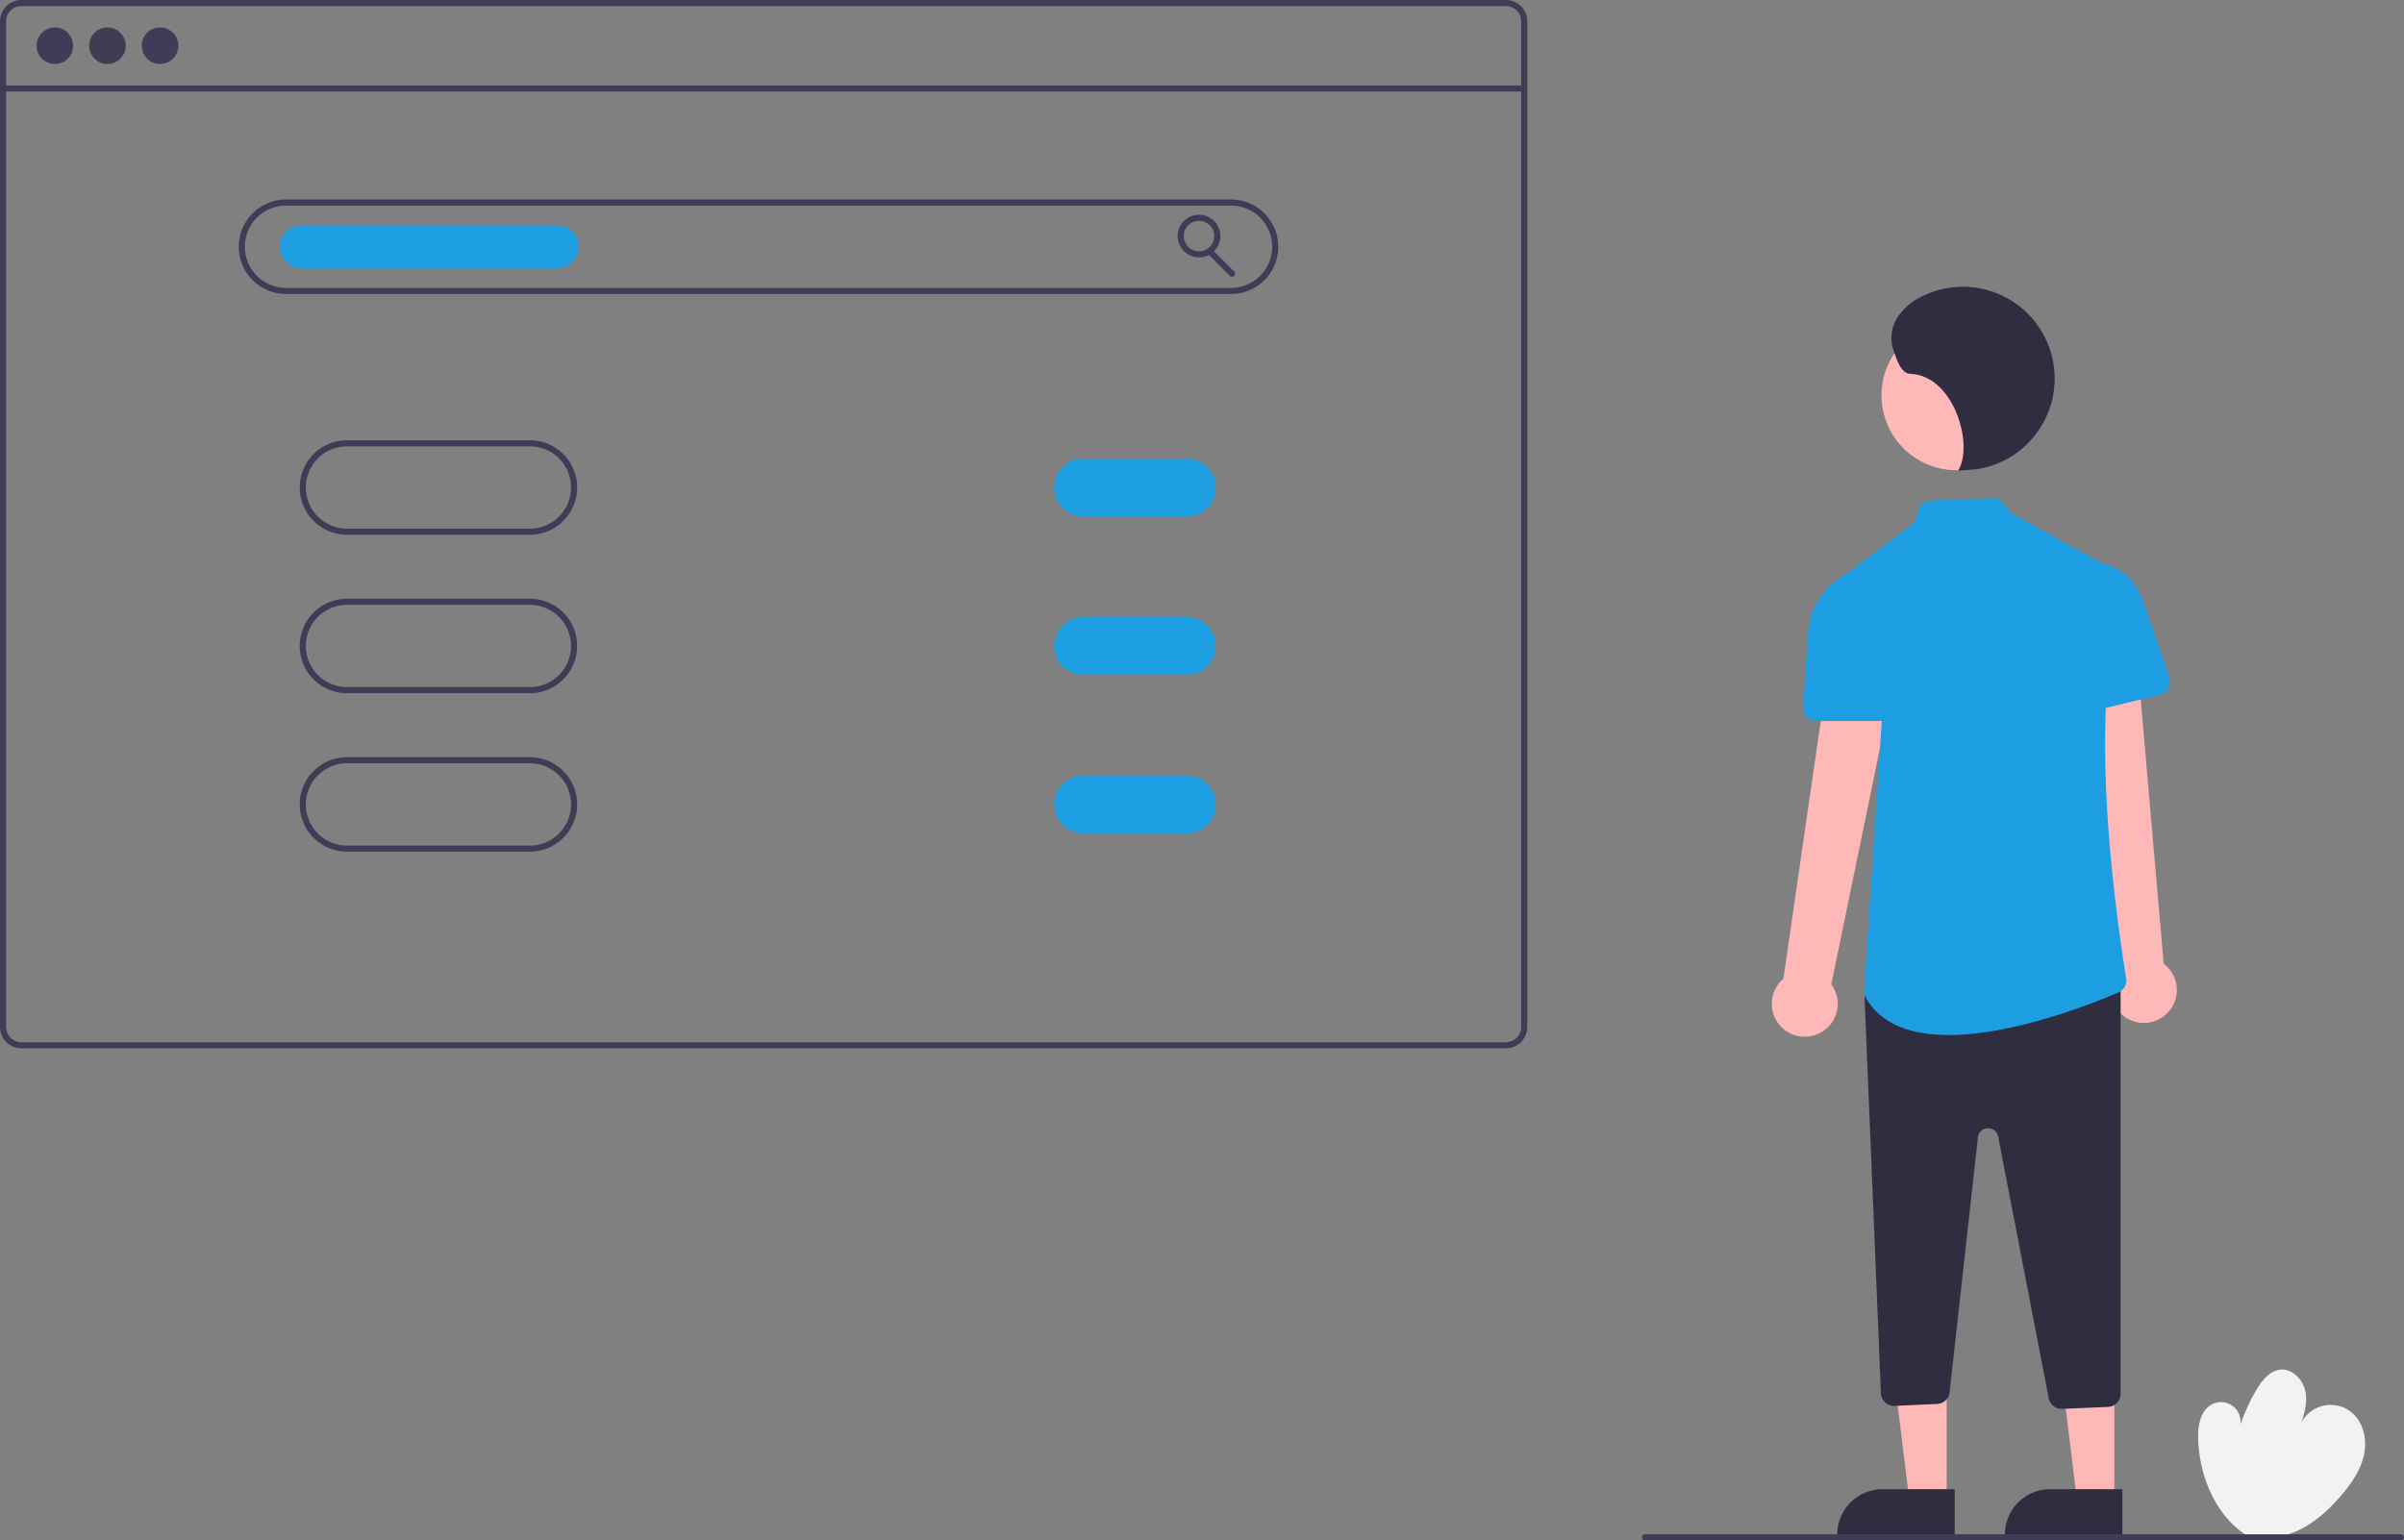 <svg xmlns="http://www.w3.org/2000/svg" data-name="Layer 1" width="788.606" height="505.465"><rect width="100%" height="100%" fill="#808080" stroke="none"/><path d="M736.637 503.621c-10.217-6.835-15.362-19.838-15.565-32.129-.068-4.121.973-8.9 4.665-10.733a6.41 6.41 0 0 1 9.174 6.785 62.045 62.045 0 0 1 5.3-11.516c1.825-3.088 4.388-6.302 7.963-6.596 4.148-.34 7.613 3.688 8.2 7.808s-.91 8.22-2.384 12.112a10.83 10.83 0 0 1 17.159-6.084c4.056 3.131 5.393 8.894 4.372 13.916s-4.017 9.415-7.33 13.323c-3.887 4.583-8.386 8.77-13.774 11.431s-11.758 3.678-17.489 1.874Z" fill="#f2f2f2"/><path d="M596.895 339.023a10.743 10.743 0 0 0 3.841-16.018l25.033-121.54-23.36-.308-17.384 119.998a10.8 10.8 0 0 0 11.87 17.868ZM710.68 332.712a10.743 10.743 0 0 0-.898-16.448L699.03 192.639l-22.474 6.382 17.641 119.96a10.8 10.8 0 0 0 16.482 13.73ZM638.591 492.157l-12.26-.001-5.832-47.288 18.094.001-.002 47.288z" fill="#ffb8b8"/><path d="M617.574 488.653h23.644v14.887h-38.53a14.887 14.887 0 0 1 14.886-14.887Z" fill="#2f2e41"/><path fill="#ffb8b8" d="m693.591 492.157-12.26-.001-5.832-47.288 18.094.001-.002 47.288z"/><path d="M672.574 488.653h23.644v14.887h-38.53a14.887 14.887 0 0 1 14.886-14.887Z" fill="#2f2e41"/><circle cx="641.768" cy="129.732" r="24.561" fill="#ffb8b8"/><path d="M676.296 462.32a4.334 4.334 0 0 1-4.231-3.49l-16.604-85.907a3.35 3.35 0 0 0-6.618.266l-9.297 83.678a4.285 4.285 0 0 1-4.085 3.825l-13.945.634a4.235 4.235 0 0 1-3.106-1.128 4.278 4.278 0 0 1-1.392-2.996l-5.347-129.259a4.28 4.28 0 0 1 1.508-3.454l3.092-2.638a4.311 4.311 0 0 1 2.794-1.03h72.28a4.311 4.311 0 0 1 4.306 4.307v132.23a4.299 4.299 0 0 1-4.12 4.302l-15.05.655c-.062.002-.124.004-.185.004Z" fill="#2f2e41"/><path d="M639.279 339.628c-11.686 0-21.987-3.114-27.187-12.195a4.387 4.387 0 0 1-.586-2.472l6.534-99.876a3.35 3.35 0 0 0-.679-2.25l-18.334-24.04a4.305 4.305 0 0 1 .824-6.042l27.502-20.836a3.366 3.366 0 0 0 1.198-1.75l.801-2.803a4.298 4.298 0 0 1 3.975-3.12l20.181-.777a4.348 4.348 0 0 1 3.529 1.614l2.147 2.684a3.341 3.341 0 0 0 .996.84l33.75 18.65a4.315 4.315 0 0 1 2.223 3.724v.06l-.013.057c-7.867 32.803-7.425 74.264 1.392 130.485a4.305 4.305 0 0 1-2.58 4.063c-7.305 3.164-33.892 13.984-55.673 13.984Z" fill="#1e9ee2"/><path d="M618.727 236.604H595.87a4.3 4.3 0 0 1-4.3-4.55c.34-5.824 1.012-16.898 1.683-25.632.967-12.568 13.282-18.754 13.406-18.816l.24-.118 8.315 5.278 7.737 38.688a4.307 4.307 0 0 1-4.223 5.15ZM681.363 234.47a4.312 4.312 0 0 1-4.26-4.775l4.218-38.81 8.15-5.97.186.021c.087.01 8.77 1.094 12.659 10.818 2.77 6.924 7 19.721 9.275 26.733a4.302 4.302 0 0 1-3.08 5.507l-26.109 6.35a4.356 4.356 0 0 1-1.039.127Z" fill="#1e9ee2"/><path d="M642.327 154.465c5.253-8.311-1.305-31.19-15.596-31.786-3.3-.138-4.566-4.94-5.687-8.045a12.39 12.39 0 0 1 1.61-10.78 20.337 20.337 0 0 1 8.676-7.007 30.107 30.107 0 1 1 16.86 57.157Z" fill="#2f2e41"/><path d="M494 0H7a7.008 7.008 0 0 0-7 7v330a7.008 7.008 0 0 0 7 7h487a7.008 7.008 0 0 0 7-7V7a7.008 7.008 0 0 0-7-7Zm5 337a5.002 5.002 0 0 1-5 5H7a5.002 5.002 0 0 1-5-5V7a5.002 5.002 0 0 1 5-5h487a5.002 5.002 0 0 1 5 5Z" fill="#3f3d56"/><path fill="#3f3d56" d="M1 28.04h499v2H1z"/><circle cx="18" cy="15" r="6" fill="#3f3d56"/><circle cx="35.25" cy="15" r="6" fill="#3f3d56"/><circle cx="52.5" cy="15" r="6" fill="#3f3d56"/><path d="M403.827 96.465h-310a15.5 15.5 0 0 1 0-31h310a15.5 15.5 0 0 1 0 31Zm-310-29a13.5 13.5 0 0 0 0 27h310a13.5 13.5 0 0 0 0-27ZM173.827 175.465h-60a15.5 15.5 0 0 1 0-31h60a15.5 15.5 0 0 1 0 31Zm-60-29a13.5 13.5 0 0 0 0 27h60a13.5 13.5 0 0 0 0-27ZM173.827 227.465h-60a15.5 15.5 0 0 1 0-31h60a15.5 15.5 0 0 1 0 31Zm-60-29a13.5 13.5 0 0 0 0 27h60a13.5 13.5 0 0 0 0-27ZM173.827 279.465h-60a15.5 15.5 0 0 1 0-31h60a15.5 15.5 0 0 1 0 31Zm-60-29a13.5 13.5 0 0 0 0 27h60a13.5 13.5 0 0 0 0-27Z" fill="#3f3d56"/><path d="M182.827 87.965h-84a7 7 0 0 1 0-14h84a7 7 0 0 1 0 14Z" fill="#1e9ee2"/><path d="M393.327 84.465a7 7 0 1 1 7-7 7.008 7.008 0 0 1-7 7Zm0-12a5 5 0 1 0 5 5 5.006 5.006 0 0 0-5-5Z" fill="#3f3d56"/><path d="M404.155 90.797a.997.997 0 0 1-.707-.293l-7.026-7.026a1 1 0 1 1 1.414-1.414l7.026 7.026a1 1 0 0 1-.707 1.707Z" fill="#3f3d56"/><path d="M389.327 169.465h-34a9.5 9.5 0 0 1 0-19h34a9.5 9.5 0 0 1 0 19ZM389.327 221.465h-34a9.5 9.5 0 0 1 0-19h34a9.5 9.5 0 0 1 0 19ZM389.327 273.465h-34a9.5 9.5 0 0 1 0-19h34a9.5 9.5 0 0 1 0 19Z" fill="#1e9ee2"/><path d="M787.606 505.465h-248a1 1 0 0 1 0-2h248a1 1 0 0 1 0 2Z" fill="#3f3d56"/></svg>